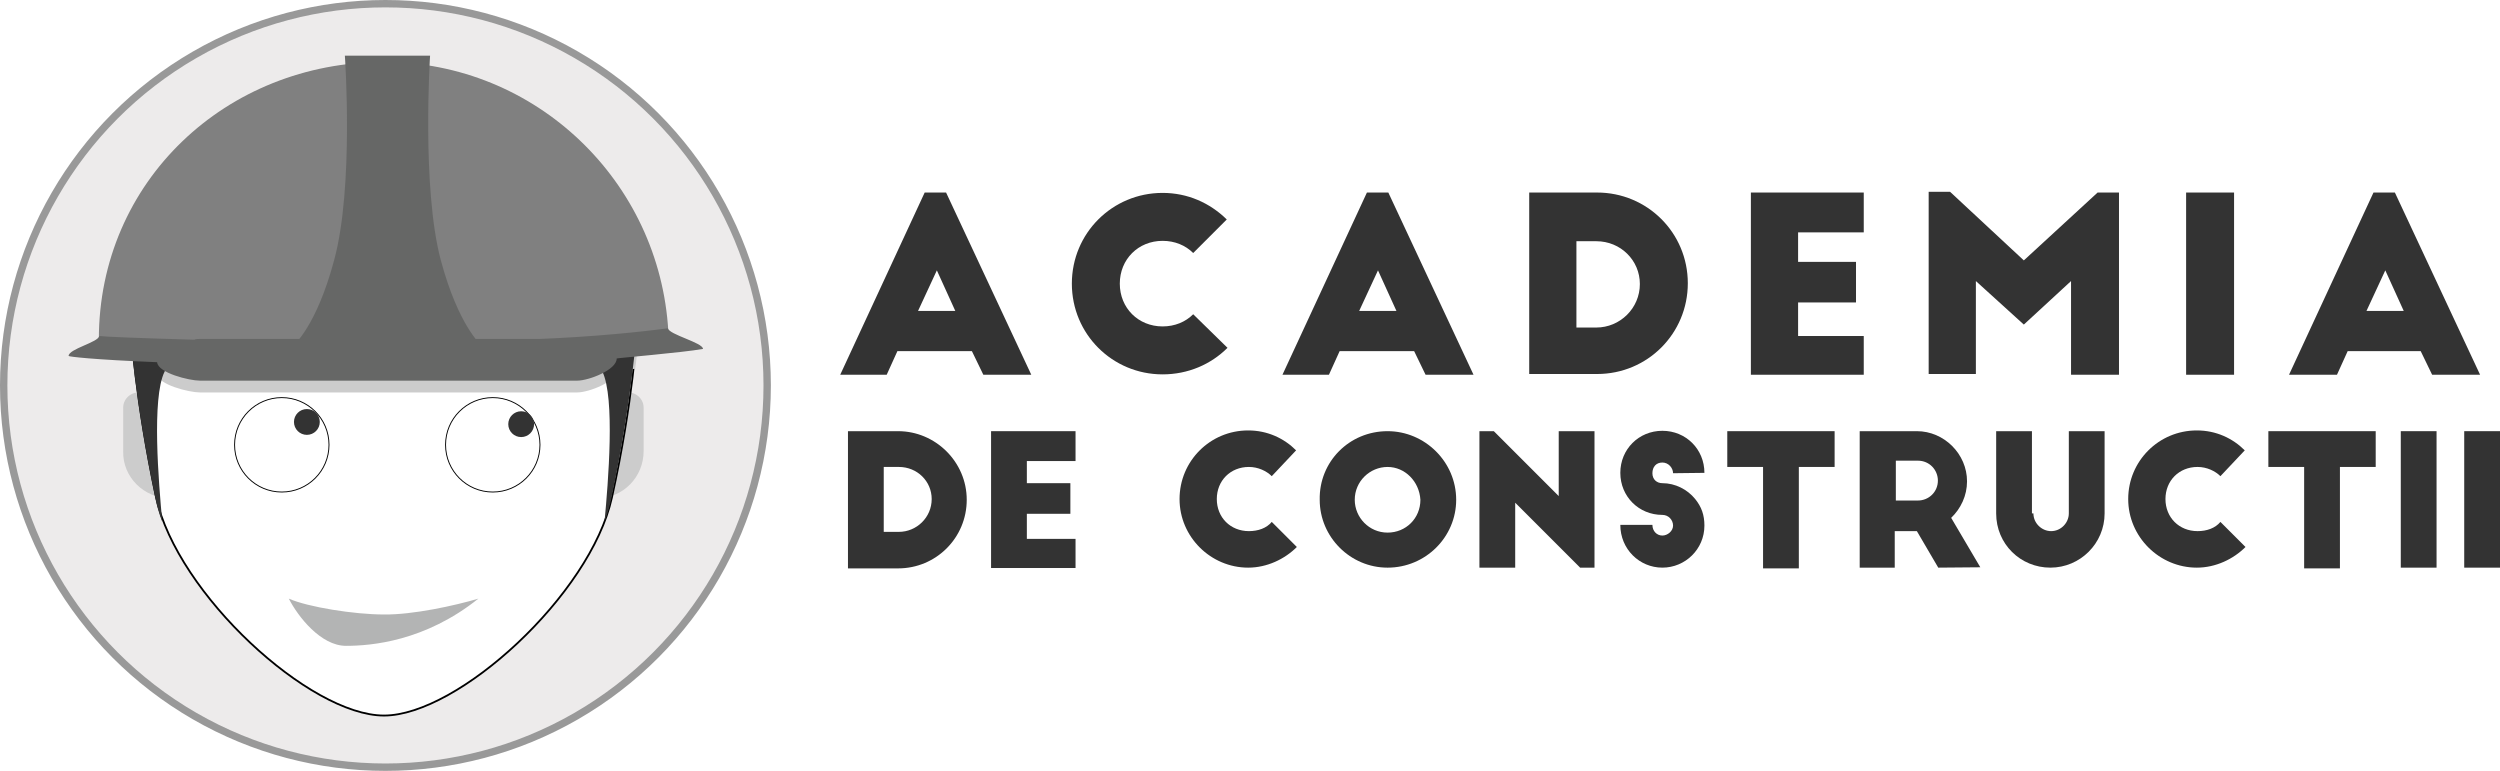 <?xml version="1.0" encoding="utf-8"?>
<!-- Generator: Adobe Illustrator 19.2.1, SVG Export Plug-In . SVG Version: 6.00 Build 0)  -->
<svg version="1.1" id="Layer_1" xmlns="http://www.w3.org/2000/svg" xmlns:xlink="http://www.w3.org/1999/xlink" x="0px" y="0px"
	 viewBox="0 0 677.8 209" style="enable-background:new 0 0 677.8 209;" xml:space="preserve">
<style type="text/css">
	.st0{fill:#EDEBEB;stroke:#999999;stroke-width:2;stroke-miterlimit:10;}
	.st1{fill:#CCCCCC;}
	.st2{fill:#FFFFFF;stroke:#000000;stroke-width:0.5;stroke-miterlimit:10;}
	.st3{fill:#B3B4B4;}
	.st4{fill:none;stroke:#000000;stroke-width:0.25;stroke-miterlimit:10;}
	.st5{fill:#333333;}
	.st6{fill:#808080;}
	.st7{fill:#666766;}
	.st8{enable-background:new    ;}
</style>
<g>
	<circle class="st0" cx="104.5" cy="104.5" r="103.5"/>
	<g>
		<path class="st1" d="M161.7,135.1L161.7,135.1v-26.2l7.6-2.3c2.5-0.8,5.2,1.2,5.2,3.9v11.8C174.5,129.3,169,135.1,161.7,135.1z"/>
		<path class="st1" d="M46.2,135.1L46.2,135.1v-26.2l-7.6-2.3c-2.5-0.8-5.2,1.2-5.2,3.9v11.8C33.2,129.3,39,135.1,46.2,135.1z"/>
		<path class="st2" d="M172.7,86.7c0-38-30.8-68.6-68.6-68.6c-38,0-68.6,30.8-68.6,68.6c0,1,0,1.9,0,2.9l0,0c0,0,1.2,18.8,6.8,45.2
			C48.1,161.1,84,194,104.1,194s56-32.8,61.8-59.1c5.8-26.2,6.8-45.2,6.8-45.2l0,0C172.7,88.6,172.7,87.6,172.7,86.7z"/>
		<path class="st3" d="M129.7,162.3c-14.5,11.6-29.1,12.8-35.9,12.8s-13-7.9-15.5-12.8c5.2,2.3,17.8,4.3,25.8,4.3
			C111.9,166.7,123.3,164.2,129.7,162.3z"/>
		<circle class="st4" cx="133.6" cy="120.6" r="12.8"/>
		<circle class="st4" cx="76.4" cy="120.6" r="12.8"/>
		<circle class="st5" cx="83.2" cy="114.4" r="3.5"/>
		<circle class="st5" cx="141.3" cy="115" r="3.5"/>
		<path class="st1" d="M146.2,95.4H54.1c-0.4,0-0.8,0-1.2,0.2c-6.6-0.2-12.4-0.4-16.9-0.6c0.2,1.7,0.4,3.7,0.6,6.2
			c1.9,0,3.7,0.2,6,0.2c0.2,2.9,8.7,5,11.6,5h102.3c3.1,0,10.7-2.9,10.7-6c0,0,2.1-0.2,5-0.4c0.4-2.7,0.6-5,0.6-6.6
			C165.4,94.2,156.6,94.8,146.2,95.4z"/>
		<g>
			<path class="st5" d="M61.3,46.2L39.6,62.6c-2.9,7.4-4.3,15.7-4.3,24.2c0,1,0,1.9,0,2.9l0,0c0,0,1.2,18.8,6.8,45.2
				c0.4,2.1,1,4.3,1.9,6.6c-1-10.7-2.9-33.5,0.6-40.7c4.1-8.5,5.4-8.7,5.6-8.7c-0.6-0.2-5.8-3.1-1.7-16.5
				C53.1,61.5,61.3,46.2,61.3,46.2z"/>
		</g>
		<g>
			<path class="st5" d="M146.6,46.2l21.7,16.3c2.9,7.4,4.3,15.7,4.3,24.2c0,1,0,1.9,0,2.9l0,0c0,0-1.2,18.8-6.8,45.2
				c-0.4,2.1-1,4.3-1.9,6.6c1-10.7,2.9-33.5-0.6-40.7c-4.1-8.5-5.4-8.7-5.6-8.7c0.6-0.2,5.8-3.1,1.7-16.5
				C154.9,61.5,146.6,46.2,146.6,46.2z"/>
		</g>
		<g>
			<path class="st6" d="M106.4,93.8c31.8,0,61.6-1.9,74.8-3.9c-2.3-40.7-35.9-73.1-77.1-73.1c-42.8,0-77.3,32.4-77.3,75.2
				C26.8,92.3,70,93.8,106.4,93.8z"/>
		</g>
		<path class="st7" d="M130.5,93.6c0,0-6.2-5.2-11-23.1c-5.2-19.6-2.9-55.4-2.9-55.4h-11.2h-0.8H93.5c0,0,2.5,35.5-2.9,55.4
			c-4.8,18-11,23.1-11,23.1H130.5z"/>
		<path class="st7" d="M190.6,94.6c0-1.7-9.3-3.9-9.5-5.6c-7.4,1-20,2.3-34.9,2.9H53.9c-0.4,0-0.8,0-1.2,0.2
			c-14.3-0.4-24.4-0.8-25.8-1c-0.2,1.7-8.3,3.5-8.3,5.4c0,0.2,6.6,1,24,1.7c0.2,2.9,8.7,5,11.6,5h102.3c3.1,0,10.7-2.9,10.7-6
			C166.9,97.1,185.1,95.6,190.6,94.6z"/>
	</g>
	<g class="st8">
		<path class="st5" d="M227.8,101.6l22.9-49.4h5.8l23.1,49.4h-13l-3.1-6.4h-20.2l-2.9,6.4H227.8z M248.9,84.3H259l-5-11L248.9,84.3z
			"/>
		<path class="st5" d="M323.5,68.6c-2.1-2.1-5-3.3-8.3-3.3c-6.6,0-11.6,5-11.6,11.6c0,6.6,5,11.6,11.6,11.6c3.3,0,6.2-1.2,8.3-3.3
			l9.3,9.1c-4.5,4.5-10.7,7.2-17.6,7.2c-13.6,0-24.6-10.9-24.6-24.6s11-24.6,24.6-24.6c6.8,0,12.8,2.7,17.4,7.2L323.5,68.6z"/>
		<path class="st5" d="M347.7,101.6l22.9-49.4h5.8l23.1,49.4h-13l-3.1-6.4h-20.2l-2.9,6.4H347.7z M368.5,84.3h10.1l-5-11L368.5,84.3
			z"/>
		<path class="st5" d="M414.6,52.2H433c13.6,0,24.6,10.9,24.6,24.6c0,13.6-10.9,24.6-24.6,24.6h-18.4V52.2z M427.4,88.8h5.4
			c6.4,0,11.8-5.2,11.8-11.8c0-6.4-5.2-11.6-11.8-11.6h-5.4V88.8z"/>
		<path class="st5" d="M474.7,52.2h30.6V63h-17.8V71h15.7V82h-15.7v9.1h17.8v10.5h-30.6V52.2z"/>
		<path class="st5" d="M548.7,70.6l20-18.4h5.8v49.4h-13V76.2L548.7,88l-13-11.8v25.2h-12.8V52h5.8L548.7,70.6z"/>
		<path class="st5" d="M592.7,52.2h13v49.4h-13V52.2z"/>
		<path class="st5" d="M620.6,101.6l22.9-49.4h5.8l23.1,49.4h-13l-3.1-6.4h-19.8l-2.9,6.4H620.6z M641.6,84.3h10.1l-5-11L641.6,84.3
			z"/>
	</g>
	<g class="st8">
		<path class="st5" d="M229.9,116.9h13.6c10.1,0,18.6,8.3,18.6,18.6s-8.3,18.6-18.6,18.6h-13.6V116.9z M239.6,144.2h4.1
			c4.8,0,8.9-3.9,8.9-8.9c0-4.8-3.9-8.7-8.9-8.7h-4.1V144.2z"/>
		<path class="st5" d="M268.7,116.9h22.9v8.1h-13.2v6h11.8v8.3h-11.8v6.8h13.2v7.9h-22.9V116.9z"/>
		<path class="st5" d="M344.8,129.1c-1.4-1.4-3.7-2.5-6.2-2.5c-5,0-8.7,3.7-8.7,8.7c0,5,3.7,8.7,8.7,8.7c2.5,0,4.8-0.8,6.2-2.5
			l6.8,6.8c-3.3,3.3-8.1,5.6-13.2,5.6c-10.1,0-18.6-8.3-18.6-18.6s8.3-18.6,18.6-18.6c5.2,0,9.7,2.1,13,5.4L344.8,129.1z"/>
		<path class="st5" d="M376.2,116.9c10.1,0,18.6,8.3,18.6,18.6c0,10.1-8.3,18.4-18.6,18.4c-10.1,0-18.4-8.3-18.4-18.4
			C357.6,125.2,365.8,116.9,376.2,116.9z M376.2,126.6c-4.8,0-8.9,3.9-8.9,8.9c0,4.8,3.9,8.9,8.9,8.9c5,0,8.9-3.9,8.9-8.9
			C384.8,130.5,380.9,126.6,376.2,126.6z"/>
		<path class="st5" d="M428.4,153.9l-17.6-17.6v17.6h-9.7v-37h3.9l17.6,17.6v-17.6h9.7v37H428.4z"/>
		<path class="st5" d="M453.6,128.3c0-1.4-1.2-2.9-2.9-2.9c-1.7,0-2.7,1.2-2.7,2.9c0,1.7,1.2,2.7,2.7,2.7c3.5,0,6.8,1.7,8.9,4.3
			c1.7,2.1,2.5,4.3,2.5,7.2c0,6.4-5.2,11.4-11.4,11.4c-6.2,0-11.4-5-11.4-11.6h8.7c0,1.7,1.2,2.9,2.7,2.9c1.4,0,2.9-1.2,2.9-2.7
			s-1.2-2.9-2.9-2.9c-6.4,0-11.4-5-11.4-11.4c0-6.4,5-11.4,11.4-11.4c6.4,0,11.4,5,11.4,11.4L453.6,128.3L453.6,128.3z"/>
		<path class="st5" d="M468.3,116.9h29.1v9.7h-9.7v27.5H478v-27.5h-9.7L468.3,116.9L468.3,116.9z"/>
		<path class="st5" d="M525.5,153.9l-5.8-9.9h-6v9.9h-9.5v-37h15.5c7.4,0,13.6,6.2,13.6,13.6c0,3.9-1.7,7.4-4.3,9.9l7.9,13.4
			L525.5,153.9L525.5,153.9z M514,135.7h6c2.9,0,5.4-2.3,5.4-5.4c0-2.9-2.3-5.4-5.4-5.4h-6V135.7z"/>
		<path class="st5" d="M551.3,139.2c0,2.7,2.3,4.8,4.8,4.8c2.7,0,4.8-2.3,4.8-4.8v-22.3h9.7v22.3c0,8.1-6.6,14.7-14.7,14.7
			s-14.7-6.4-14.7-14.7v-22.3h9.7v22.3H551.3z"/>
		<path class="st5" d="M602,129.1c-1.4-1.4-3.7-2.5-6.2-2.5c-5,0-8.7,3.7-8.7,8.7c0,5,3.7,8.7,8.7,8.7c2.5,0,4.8-0.8,6.2-2.5
			l6.8,6.8c-3.3,3.3-8.1,5.6-13.2,5.6c-10.1,0-18.6-8.3-18.6-18.6s8.3-18.6,18.6-18.6c5.2,0,9.7,2.1,13,5.4L602,129.1z"/>
		<path class="st5" d="M615,116.9h29.1v9.7h-9.7v27.5h-9.7v-27.5H615L615,116.9L615,116.9z"/>
		<path class="st5" d="M650.9,116.9h9.7v37h-9.7V116.9z"/>
		<path class="st5" d="M668.1,116.9h9.7v37h-9.7V116.9z"/>
	</g>
</g>
</svg>
